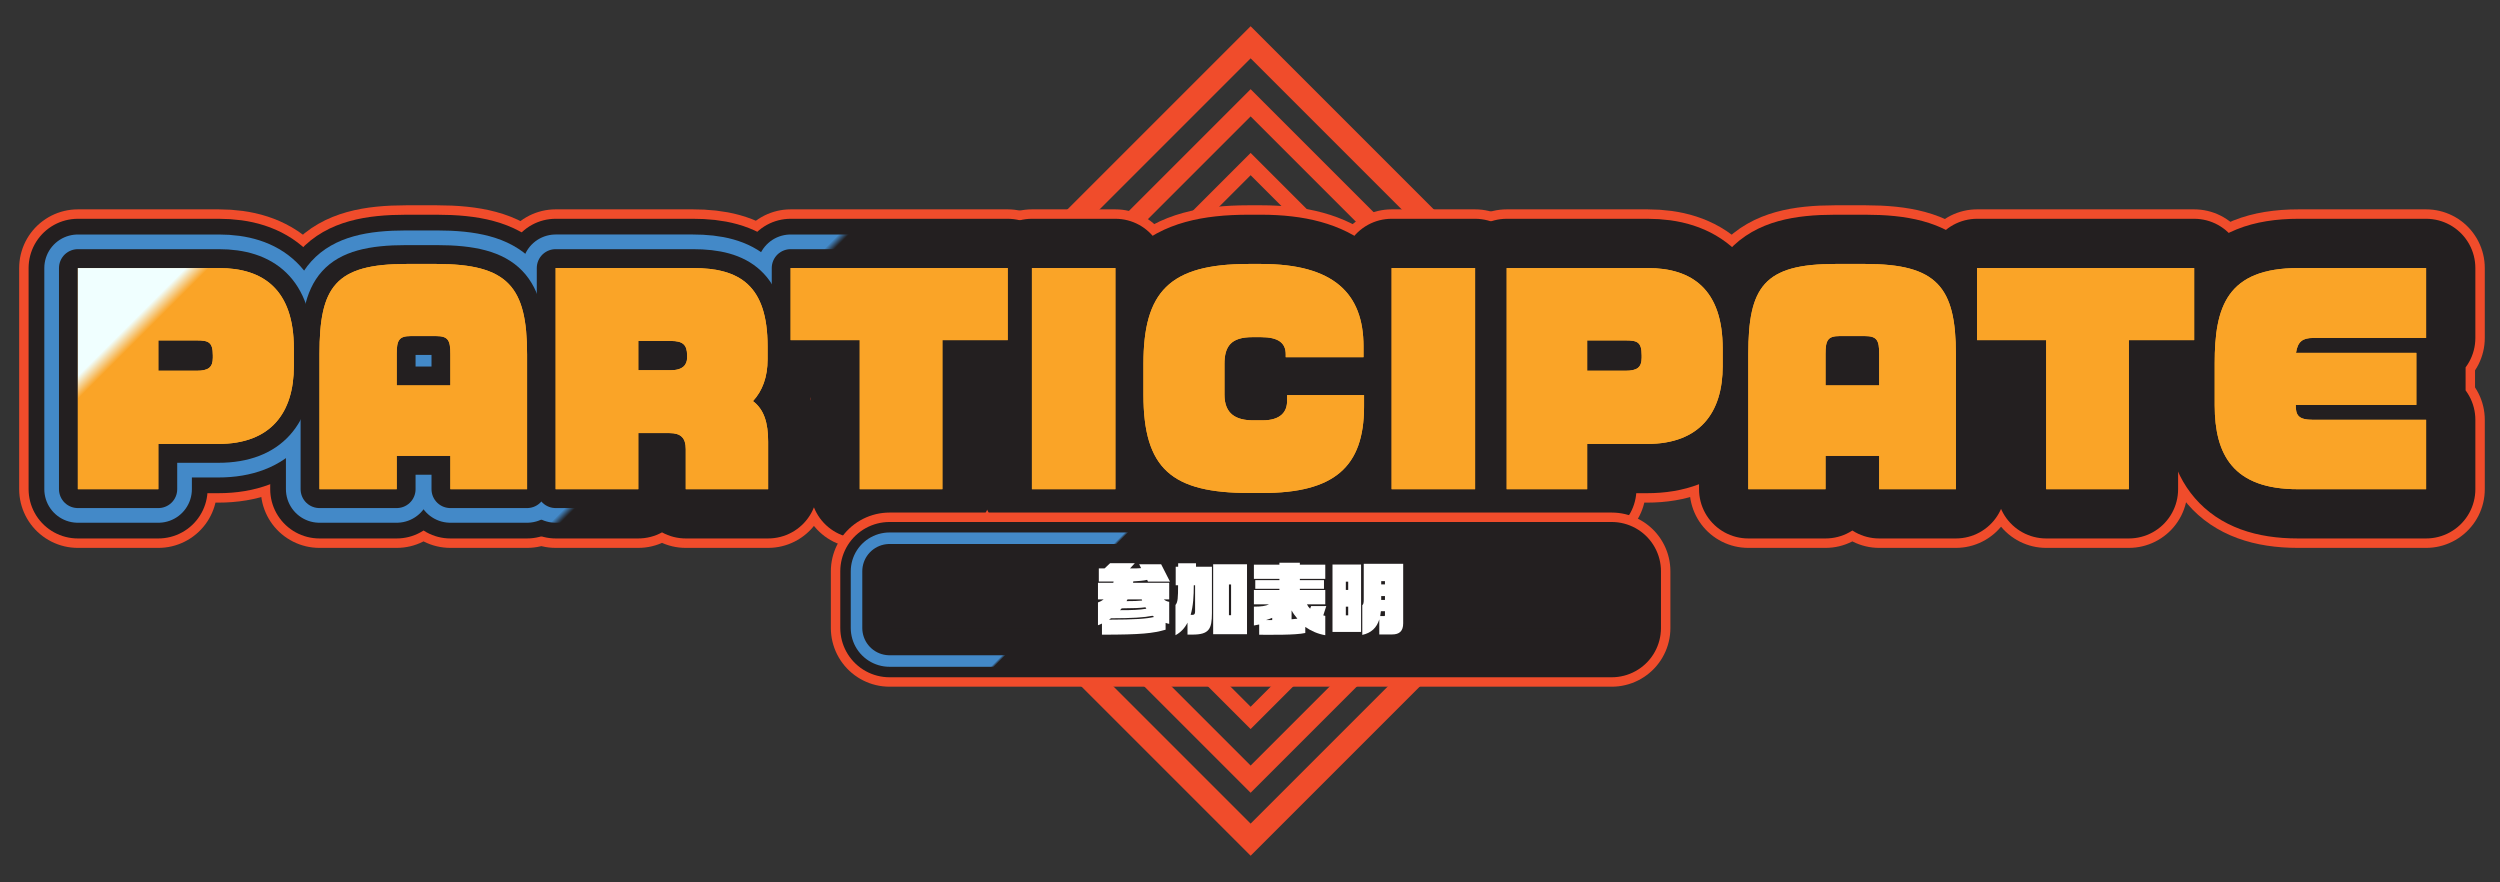 <?xml version="1.0" encoding="UTF-8"?><svg id="_レイヤー_2" xmlns="http://www.w3.org/2000/svg" xmlns:xlink="http://www.w3.org/1999/xlink" viewBox="0 0 1192.926 420.851"><rect x="0" y="0" width="1192.926" height="420.851" fill="#333333" stroke="none"/><defs><style>.cls-1{fill:#fff;}.cls-2,.cls-3,.cls-4,.cls-5,.cls-6,.cls-7,.cls-8,.cls-9,.cls-10,.cls-11{fill:none;}.cls-12{fill:url(#_名称未設定グラデーション_33);}.cls-3{stroke-width:47px;}.cls-3,.cls-4,.cls-6,.cls-7,.cls-8,.cls-11{stroke-linecap:round;stroke-linejoin:round;}.cls-3,.cls-4,.cls-8{stroke:#231f20;}.cls-13{fill:#231f20;}.cls-4{stroke-width:26px;}.cls-5{stroke-width:10.828px;}.cls-5,.cls-6,.cls-9,.cls-10{stroke:#f04c2b;}.cls-6{stroke-width:56px;}.cls-7{stroke:url(#_名称未設定グラデーション_10);stroke-width:32px;}.cls-8{stroke-width:18px;}.cls-14{fill:#faa427;}.cls-9{stroke-width:9.185px;}.cls-10{stroke-width:7.521px;}.cls-11{stroke:url(#_名称未設定グラデーション_10-2);stroke-width:37px;}</style><linearGradient id="_名称未設定グラデーション_10" x1="-1839.177" y1="2180.707" x2="-1226.15" y2="2793.734" gradientTransform="translate(2130.071 -2306.555)" gradientUnits="userSpaceOnUse"><stop offset=".283" stop-color="#4389c8"/><stop offset=".287" stop-color="#231f20"/></linearGradient><linearGradient id="_名称未設定グラデーション_33" x1="-1839.177" y1="2180.707" x2="-1226.15" y2="2793.734" gradientTransform="translate(2130.071 -2306.555)" gradientUnits="userSpaceOnUse"><stop offset=".042" stop-color="azure"/><stop offset=".051" stop-color="#faa427"/></linearGradient><linearGradient id="_名称未設定グラデーション_10-2" x1="490.754" y1="180.119" x2="702.766" y2="392.131" gradientTransform="matrix(1,0,0,1,0,0)" xlink:href="#_名称未設定グラデーション_10"/></defs><g id="_レイヤー_1-2"><rect class="cls-2" width="1192.926" height="420.851"/><rect class="cls-5" x="462.237" y="75.902" width="269.047" height="269.047" transform="translate(323.58 -360.341) rotate(45)"/><rect class="cls-10" x="503.326" y="116.991" width="186.868" height="186.868" transform="translate(323.58 -360.341) rotate(45)"/><rect class="cls-9" x="482.656" y="96.321" width="228.209" height="228.209" transform="translate(323.58 -360.341) rotate(45)"/><path class="cls-6" d="M104.143,211.835h-28.583v21.599h-38.412v-105.536h67.254c21.34,0,35.825,10.347,35.825,38.412v8.406c0,22.116-10.864,37.119-36.084,37.119ZM101.556,169.542c0-6.337-2.069-7.113-7.76-7.113h-18.236v14.485h18.236c5.561,0,7.76-1.552,7.76-6.208v-1.164Z"/><path class="cls-6" d="M214.904,233.433v-15.908h-25.607v15.908h-36.86v-64.408c0-32.075,7.372-43.068,41.517-43.068h14.355c34.145,0,43.197,10.994,43.197,43.068v64.408h-36.602ZM214.904,169.025c0-6.726-1.034-8.666-6.983-8.666h-11.77c-5.819,0-6.854,1.94-6.854,8.666v14.873h25.607v-14.873Z"/><path class="cls-6" d="M327.217,233.433v-19.142c0-5.303-2.328-7.631-7.76-7.631h-14.874v26.772h-39.446v-105.536h65.442c22.375,0,35.696,8.277,35.696,37.377v6.208c0,8.407-2.457,15.003-6.983,19.917,5.303,4.009,7.242,10.347,7.242,19.4v22.634h-39.317ZM327.865,169.542c0-5.044-2.07-6.854-7.761-6.854h-15.521v13.968h15.521c5.82,0,7.761-2.716,7.761-5.95v-1.164Z"/><path class="cls-6" d="M449.683,162.3v71.134h-39.447v-71.134h-32.979v-34.402h103.597v34.402h-31.17Z"/><path class="cls-6" d="M492.402,233.433v-105.536h39.834v105.536h-39.834Z"/><path class="cls-6" d="M602.386,235.244h-6.078c-37.248,0-50.699-11.511-50.699-46.948v-14.615c0-34.273,12.158-47.724,50.182-47.724h5.949c34.532,0,48.889,13.968,48.889,39.317v5.174h-37.119v-1.423c0-5.432-3.621-8.148-11.77-8.148h-4.139c-10.217,0-13.321,4.397-13.321,12.804v14.615c0,9.312,5.562,12.287,13.839,12.287h4.268c8.924,0,11.77-4.268,11.77-9.183v-2.845h36.73v5.432c0,28.841-14.227,41.257-48.5,41.257Z"/><path class="cls-6" d="M664.039,233.433v-105.536h39.836v105.536h-39.836Z"/><path class="cls-6" d="M785.936,211.835h-28.583v21.599h-38.412v-105.536h67.254c21.34,0,35.825,10.347,35.825,38.412v8.406c0,22.116-10.864,37.119-36.084,37.119ZM783.349,169.542c0-6.337-2.069-7.113-7.76-7.113h-18.236v14.485h18.236c5.561,0,7.76-1.552,7.76-6.208v-1.164Z"/><path class="cls-6" d="M896.697,233.433v-15.908h-25.607v15.908h-36.86v-64.408c0-32.075,7.372-43.068,41.517-43.068h14.355c34.145,0,43.197,10.994,43.197,43.068v64.408h-36.602ZM896.697,169.025c0-6.726-1.034-8.666-6.983-8.666h-11.77c-5.819,0-6.854,1.94-6.854,8.666v14.873h25.607v-14.873Z"/><path class="cls-6" d="M1015.826,162.3v71.134h-39.446v-71.134h-32.979v-34.402h103.596v34.402h-31.17Z"/><path class="cls-6" d="M1096.491,233.433c-30.781,0-39.705-16.296-39.705-40.094v-20.046c0-26.772,5.69-45.396,40.093-45.396h60.787v33.368h-53.932c-4.915,0-7.372,1.682-8.148,7.114h57.424v24.832h-57.553c0,4.785,1.034,7.113,8.277,7.113h53.932v33.109h-61.175Z"/><path class="cls-3" d="M104.143,211.835h-28.583v21.599h-38.412v-105.536h67.254c21.34,0,35.825,10.347,35.825,38.412v8.406c0,22.116-10.864,37.119-36.084,37.119ZM101.556,169.542c0-6.337-2.069-7.113-7.76-7.113h-18.236v14.485h18.236c5.561,0,7.76-1.552,7.76-6.208v-1.164Z"/><path class="cls-3" d="M214.904,233.433v-15.908h-25.607v15.908h-36.86v-64.408c0-32.075,7.372-43.068,41.517-43.068h14.355c34.145,0,43.197,10.994,43.197,43.068v64.408h-36.602ZM214.904,169.025c0-6.726-1.034-8.666-6.983-8.666h-11.77c-5.819,0-6.854,1.94-6.854,8.666v14.873h25.607v-14.873Z"/><path class="cls-3" d="M327.217,233.433v-19.142c0-5.303-2.328-7.631-7.76-7.631h-14.874v26.772h-39.446v-105.536h65.442c22.375,0,35.696,8.277,35.696,37.377v6.208c0,8.407-2.457,15.003-6.983,19.917,5.303,4.009,7.242,10.347,7.242,19.4v22.634h-39.317ZM327.865,169.542c0-5.044-2.07-6.854-7.761-6.854h-15.521v13.968h15.521c5.82,0,7.761-2.716,7.761-5.95v-1.164Z"/><path class="cls-3" d="M449.683,162.3v71.134h-39.447v-71.134h-32.979v-34.402h103.597v34.402h-31.17Z"/><path class="cls-3" d="M492.402,233.433v-105.536h39.834v105.536h-39.834Z"/><path class="cls-3" d="M602.386,235.244h-6.078c-37.248,0-50.699-11.511-50.699-46.948v-14.615c0-34.273,12.158-47.724,50.182-47.724h5.949c34.532,0,48.889,13.968,48.889,39.317v5.174h-37.119v-1.423c0-5.432-3.621-8.148-11.77-8.148h-4.139c-10.217,0-13.321,4.397-13.321,12.804v14.615c0,9.312,5.562,12.287,13.839,12.287h4.268c8.924,0,11.77-4.268,11.77-9.183v-2.845h36.73v5.432c0,28.841-14.227,41.257-48.5,41.257Z"/><path class="cls-3" d="M664.039,233.433v-105.536h39.836v105.536h-39.836Z"/><path class="cls-3" d="M785.936,211.835h-28.583v21.599h-38.412v-105.536h67.254c21.34,0,35.825,10.347,35.825,38.412v8.406c0,22.116-10.864,37.119-36.084,37.119ZM783.349,169.542c0-6.337-2.069-7.113-7.76-7.113h-18.236v14.485h18.236c5.561,0,7.76-1.552,7.76-6.208v-1.164Z"/><path class="cls-3" d="M896.697,233.433v-15.908h-25.607v15.908h-36.86v-64.408c0-32.075,7.372-43.068,41.517-43.068h14.355c34.145,0,43.197,10.994,43.197,43.068v64.408h-36.602ZM896.697,169.025c0-6.726-1.034-8.666-6.983-8.666h-11.77c-5.819,0-6.854,1.94-6.854,8.666v14.873h25.607v-14.873Z"/><path class="cls-3" d="M1015.826,162.3v71.134h-39.446v-71.134h-32.979v-34.402h103.596v34.402h-31.17Z"/><path class="cls-3" d="M1096.491,233.433c-30.781,0-39.705-16.296-39.705-40.094v-20.046c0-26.772,5.69-45.396,40.093-45.396h60.787v33.368h-53.932c-4.915,0-7.372,1.682-8.148,7.114h57.424v24.832h-57.553c0,4.785,1.034,7.113,8.277,7.113h53.932v33.109h-61.175Z"/><path class="cls-7" d="M104.143,211.835h-28.583v21.599h-38.412v-105.536h67.254c21.34,0,35.825,10.347,35.825,38.412v8.406c0,22.116-10.864,37.119-36.084,37.119ZM101.556,169.542c0-6.337-2.069-7.113-7.76-7.113h-18.236v14.485h18.236c5.561,0,7.76-1.552,7.76-6.208v-1.164Z"/><path class="cls-7" d="M214.904,233.433v-15.908h-25.607v15.908h-36.86v-64.408c0-32.075,7.372-43.068,41.517-43.068h14.355c34.145,0,43.197,10.994,43.197,43.068v64.408h-36.602ZM214.904,169.025c0-6.726-1.034-8.666-6.983-8.666h-11.77c-5.819,0-6.854,1.94-6.854,8.666v14.873h25.607v-14.873Z"/><path class="cls-7" d="M327.217,233.433v-19.142c0-5.303-2.328-7.631-7.76-7.631h-14.874v26.772h-39.446v-105.536h65.442c22.375,0,35.696,8.277,35.696,37.377v6.208c0,8.407-2.457,15.003-6.983,19.917,5.303,4.009,7.242,10.347,7.242,19.4v22.634h-39.317ZM327.865,169.542c0-5.044-2.07-6.854-7.761-6.854h-15.521v13.968h15.521c5.82,0,7.761-2.716,7.761-5.95v-1.164Z"/><path class="cls-7" d="M449.683,162.3v71.134h-39.447v-71.134h-32.979v-34.402h103.597v34.402h-31.17Z"/><path class="cls-7" d="M492.402,233.433v-105.536h39.834v105.536h-39.834Z"/><path class="cls-7" d="M602.386,235.244h-6.078c-37.248,0-50.699-11.511-50.699-46.948v-14.615c0-34.273,12.158-47.724,50.182-47.724h5.949c34.532,0,48.889,13.968,48.889,39.317v5.174h-37.119v-1.423c0-5.432-3.621-8.148-11.77-8.148h-4.139c-10.217,0-13.321,4.397-13.321,12.804v14.615c0,9.312,5.562,12.287,13.839,12.287h4.268c8.924,0,11.77-4.268,11.77-9.183v-2.845h36.73v5.432c0,28.841-14.227,41.257-48.5,41.257Z"/><path class="cls-7" d="M664.039,233.433v-105.536h39.836v105.536h-39.836Z"/><path class="cls-7" d="M785.936,211.835h-28.583v21.599h-38.412v-105.536h67.254c21.34,0,35.825,10.347,35.825,38.412v8.406c0,22.116-10.864,37.119-36.084,37.119ZM783.349,169.542c0-6.337-2.069-7.113-7.76-7.113h-18.236v14.485h18.236c5.561,0,7.76-1.552,7.76-6.208v-1.164Z"/><path class="cls-7" d="M896.697,233.433v-15.908h-25.607v15.908h-36.86v-64.408c0-32.075,7.372-43.068,41.517-43.068h14.355c34.145,0,43.197,10.994,43.197,43.068v64.408h-36.602ZM896.697,169.025c0-6.726-1.034-8.666-6.983-8.666h-11.77c-5.819,0-6.854,1.94-6.854,8.666v14.873h25.607v-14.873Z"/><path class="cls-7" d="M1015.826,162.3v71.134h-39.446v-71.134h-32.979v-34.402h103.596v34.402h-31.17Z"/><path class="cls-7" d="M1096.491,233.433c-30.781,0-39.705-16.296-39.705-40.094v-20.046c0-26.772,5.69-45.396,40.093-45.396h60.787v33.368h-53.932c-4.915,0-7.372,1.682-8.148,7.114h57.424v24.832h-57.553c0,4.785,1.034,7.113,8.277,7.113h53.932v33.109h-61.175Z"/><path class="cls-8" d="M104.143,211.835h-28.583v21.599h-38.412v-105.536h67.254c21.34,0,35.825,10.347,35.825,38.412v8.406c0,22.116-10.864,37.119-36.084,37.119ZM101.556,169.542c0-6.337-2.069-7.113-7.76-7.113h-18.236v14.485h18.236c5.561,0,7.76-1.552,7.76-6.208v-1.164Z"/><path class="cls-8" d="M214.904,233.433v-15.908h-25.607v15.908h-36.86v-64.408c0-32.075,7.372-43.068,41.517-43.068h14.355c34.145,0,43.197,10.994,43.197,43.068v64.408h-36.602ZM214.904,169.025c0-6.726-1.034-8.666-6.983-8.666h-11.77c-5.819,0-6.854,1.94-6.854,8.666v14.873h25.607v-14.873Z"/><path class="cls-8" d="M327.217,233.433v-19.142c0-5.303-2.328-7.631-7.76-7.631h-14.874v26.772h-39.446v-105.536h65.442c22.375,0,35.696,8.277,35.696,37.377v6.208c0,8.407-2.457,15.003-6.983,19.917,5.303,4.009,7.242,10.347,7.242,19.4v22.634h-39.317ZM327.865,169.542c0-5.044-2.07-6.854-7.761-6.854h-15.521v13.968h15.521c5.82,0,7.761-2.716,7.761-5.95v-1.164Z"/><path class="cls-8" d="M449.683,162.3v71.134h-39.447v-71.134h-32.979v-34.402h103.597v34.402h-31.17Z"/><path class="cls-8" d="M492.402,233.433v-105.536h39.834v105.536h-39.834Z"/><path class="cls-8" d="M602.386,235.244h-6.078c-37.248,0-50.699-11.511-50.699-46.948v-14.615c0-34.273,12.158-47.724,50.182-47.724h5.949c34.532,0,48.889,13.968,48.889,39.317v5.174h-37.119v-1.423c0-5.432-3.621-8.148-11.77-8.148h-4.139c-10.217,0-13.321,4.397-13.321,12.804v14.615c0,9.312,5.562,12.287,13.839,12.287h4.268c8.924,0,11.77-4.268,11.77-9.183v-2.845h36.73v5.432c0,28.841-14.227,41.257-48.5,41.257Z"/><path class="cls-8" d="M664.039,233.433v-105.536h39.836v105.536h-39.836Z"/><path class="cls-8" d="M785.936,211.835h-28.583v21.599h-38.412v-105.536h67.254c21.34,0,35.825,10.347,35.825,38.412v8.406c0,22.116-10.864,37.119-36.084,37.119ZM783.349,169.542c0-6.337-2.069-7.113-7.76-7.113h-18.236v14.485h18.236c5.561,0,7.76-1.552,7.76-6.208v-1.164Z"/><path class="cls-8" d="M896.697,233.433v-15.908h-25.607v15.908h-36.86v-64.408c0-32.075,7.372-43.068,41.517-43.068h14.355c34.145,0,43.197,10.994,43.197,43.068v64.408h-36.602ZM896.697,169.025c0-6.726-1.034-8.666-6.983-8.666h-11.77c-5.819,0-6.854,1.94-6.854,8.666v14.873h25.607v-14.873Z"/><path class="cls-8" d="M1015.826,162.3v71.134h-39.446v-71.134h-32.979v-34.402h103.596v34.402h-31.17Z"/><path class="cls-8" d="M1096.491,233.433c-30.781,0-39.705-16.296-39.705-40.094v-20.046c0-26.772,5.69-45.396,40.093-45.396h60.787v33.368h-53.932c-4.915,0-7.372,1.682-8.148,7.114h57.424v24.832h-57.553c0,4.785,1.034,7.113,8.277,7.113h53.932v33.109h-61.175Z"/><path class="cls-14" d="M104.143,211.835h-28.583v21.599h-38.412v-105.536h67.254c21.34,0,35.825,10.347,35.825,38.412v8.406c0,22.116-10.864,37.119-36.084,37.119ZM101.556,169.542c0-6.337-2.069-7.113-7.76-7.113h-18.236v14.485h18.236c5.561,0,7.76-1.552,7.76-6.208v-1.164Z"/><path class="cls-14" d="M214.904,233.433v-15.908h-25.607v15.908h-36.86v-64.408c0-32.075,7.372-43.068,41.517-43.068h14.355c34.145,0,43.197,10.994,43.197,43.068v64.408h-36.602ZM214.904,169.025c0-6.726-1.034-8.666-6.983-8.666h-11.77c-5.819,0-6.854,1.94-6.854,8.666v14.873h25.607v-14.873Z"/><path class="cls-14" d="M327.217,233.433v-19.142c0-5.303-2.328-7.631-7.76-7.631h-14.874v26.772h-39.446v-105.536h65.442c22.375,0,35.696,8.277,35.696,37.377v6.208c0,8.407-2.457,15.003-6.983,19.917,5.303,4.009,7.242,10.347,7.242,19.4v22.634h-39.317ZM327.865,169.542c0-5.044-2.07-6.854-7.761-6.854h-15.521v13.968h15.521c5.82,0,7.761-2.716,7.761-5.95v-1.164Z"/><path class="cls-14" d="M449.683,162.3v71.134h-39.447v-71.134h-32.979v-34.402h103.597v34.402h-31.17Z"/><path class="cls-14" d="M492.402,233.433v-105.536h39.834v105.536h-39.834Z"/><path class="cls-14" d="M602.386,235.244h-6.078c-37.248,0-50.699-11.511-50.699-46.948v-14.615c0-34.273,12.158-47.724,50.182-47.724h5.949c34.532,0,48.889,13.968,48.889,39.317v5.174h-37.119v-1.423c0-5.432-3.621-8.148-11.77-8.148h-4.139c-10.217,0-13.321,4.397-13.321,12.804v14.615c0,9.312,5.562,12.287,13.839,12.287h4.268c8.924,0,11.77-4.268,11.77-9.183v-2.845h36.73v5.432c0,28.841-14.227,41.257-48.5,41.257Z"/><path class="cls-14" d="M664.039,233.433v-105.536h39.836v105.536h-39.836Z"/><path class="cls-14" d="M785.936,211.835h-28.583v21.599h-38.412v-105.536h67.254c21.34,0,35.825,10.347,35.825,38.412v8.406c0,22.116-10.864,37.119-36.084,37.119ZM783.349,169.542c0-6.337-2.069-7.113-7.76-7.113h-18.236v14.485h18.236c5.561,0,7.76-1.552,7.76-6.208v-1.164Z"/><path class="cls-14" d="M896.697,233.433v-15.908h-25.607v15.908h-36.86v-64.408c0-32.075,7.372-43.068,41.517-43.068h14.355c34.145,0,43.197,10.994,43.197,43.068v64.408h-36.602ZM896.697,169.025c0-6.726-1.034-8.666-6.983-8.666h-11.77c-5.819,0-6.854,1.94-6.854,8.666v14.873h25.607v-14.873Z"/><path class="cls-14" d="M1015.826,162.3v71.134h-39.446v-71.134h-32.979v-34.402h103.596v34.402h-31.17Z"/><path class="cls-14" d="M1096.491,233.433c-30.781,0-39.705-16.296-39.705-40.094v-20.046c0-26.772,5.69-45.396,40.093-45.396h60.787v33.368h-53.932c-4.915,0-7.372,1.682-8.148,7.114h57.424v24.832h-57.553c0,4.785,1.034,7.113,8.277,7.113h53.932v33.109h-61.175Z"/><path class="cls-12" d="M104.143,211.835h-28.583v21.599h-38.412v-105.536h67.254c21.34,0,35.825,10.347,35.825,38.412v8.406c0,22.116-10.864,37.119-36.084,37.119ZM101.556,169.542c0-6.337-2.069-7.113-7.76-7.113h-18.236v14.485h18.236c5.561,0,7.76-1.552,7.76-6.208v-1.164Z"/><path class="cls-12" d="M214.904,233.433v-15.908h-25.607v15.908h-36.86v-64.408c0-32.075,7.372-43.068,41.517-43.068h14.355c34.145,0,43.197,10.994,43.197,43.068v64.408h-36.602ZM214.904,169.025c0-6.726-1.034-8.666-6.983-8.666h-11.77c-5.819,0-6.854,1.94-6.854,8.666v14.873h25.607v-14.873Z"/><path class="cls-12" d="M327.217,233.433v-19.142c0-5.303-2.328-7.631-7.76-7.631h-14.874v26.772h-39.446v-105.536h65.442c22.375,0,35.696,8.277,35.696,37.377v6.208c0,8.407-2.457,15.003-6.983,19.917,5.303,4.009,7.242,10.347,7.242,19.4v22.634h-39.317ZM327.865,169.542c0-5.044-2.07-6.854-7.761-6.854h-15.521v13.968h15.521c5.82,0,7.761-2.716,7.761-5.95v-1.164Z"/><path class="cls-12" d="M449.683,162.3v71.134h-39.447v-71.134h-32.979v-34.402h103.597v34.402h-31.17Z"/><path class="cls-12" d="M492.402,233.433v-105.536h39.834v105.536h-39.834Z"/><path class="cls-12" d="M602.386,235.244h-6.078c-37.248,0-50.699-11.511-50.699-46.948v-14.615c0-34.273,12.158-47.724,50.182-47.724h5.949c34.532,0,48.889,13.968,48.889,39.317v5.174h-37.119v-1.423c0-5.432-3.621-8.148-11.77-8.148h-4.139c-10.217,0-13.321,4.397-13.321,12.804v14.615c0,9.312,5.562,12.287,13.839,12.287h4.268c8.924,0,11.77-4.268,11.77-9.183v-2.845h36.73v5.432c0,28.841-14.227,41.257-48.5,41.257Z"/><path class="cls-12" d="M664.039,233.433v-105.536h39.836v105.536h-39.836Z"/><path class="cls-12" d="M785.936,211.835h-28.583v21.599h-38.412v-105.536h67.254c21.34,0,35.825,10.347,35.825,38.412v8.406c0,22.116-10.864,37.119-36.084,37.119ZM783.349,169.542c0-6.337-2.069-7.113-7.76-7.113h-18.236v14.485h18.236c5.561,0,7.76-1.552,7.76-6.208v-1.164Z"/><path class="cls-12" d="M896.697,233.433v-15.908h-25.607v15.908h-36.86v-64.408c0-32.075,7.372-43.068,41.517-43.068h14.355c34.145,0,43.197,10.994,43.197,43.068v64.408h-36.602ZM896.697,169.025c0-6.726-1.034-8.666-6.983-8.666h-11.77c-5.819,0-6.854,1.94-6.854,8.666v14.873h25.607v-14.873Z"/><path class="cls-12" d="M1015.826,162.3v71.134h-39.446v-71.134h-32.979v-34.402h103.596v34.402h-31.17Z"/><path class="cls-12" d="M1096.491,233.433c-30.781,0-39.705-16.296-39.705-40.094v-20.046c0-26.772,5.69-45.396,40.093-45.396h60.787v33.368h-53.932c-4.915,0-7.372,1.682-8.148,7.114h57.424v24.832h-57.553c0,4.785,1.034,7.113,8.277,7.113h53.932v33.109h-61.175Z"/><rect class="cls-6" x="424.458" y="272.578" width="344.605" height="27.093"/><rect class="cls-3" x="424.458" y="272.578" width="344.605" height="27.093"/><rect class="cls-11" x="424.458" y="272.578" width="344.605" height="27.093"/><rect class="cls-4" x="424.458" y="272.578" width="344.605" height="27.093"/><rect class="cls-13" x="424.458" y="272.578" width="344.605" height="27.093"/><path class="cls-1" d="M547.782,277.525l-.402-.84c-1.681.438-4.422.621-6.614.73-.036.22-.073.438-.109.694h17.249v7.894h-2.559c.694.658,1.499.987,2.559,1.17v10.524c-.621-.109-1.17-.292-1.718-.475v3.252c-6.03,1.718-11.402,2.376-30.369,2.376v-5.299c-.621.292-1.278.584-1.9.804v-10.891c.987-.329,1.938-.841,2.741-1.462h-2.741v-7.894h7.31c.036-.219.109-.438.146-.621h-7.054v-6.249h2.741l2.631-2.485h11.804l-2.302,2.485h1.498c1.389,0,2.668-.037,3.801-.146l-.914-1.827h10.488l4.203,8.259h-10.488ZM549.974,293.823c-4.166.841-9.501,1.17-19.844,1.206-.329.22-.621.438-.95.658,12.389-.036,17.688-.402,21.525-1.279-.22-.183-.476-.365-.731-.585ZM546.576,289.768c-2.485.365-5.519.475-11.329.512-.256.292-.512.584-.768.877,6.066,0,9.137-.146,12.535-.694-.146-.22-.292-.476-.438-.694ZM544.785,286.003h-6.761c-.146.256-.329.549-.475.841,3.508,0,5.408-.073,7.455-.292-.073-.184-.146-.366-.22-.549Z"/><path class="cls-1" d="M568.981,302.814h-2.339v-5.701c-1.279,2.522-3.106,4.568-5.737,5.994v-14.436c1.133-1.279,1.242-3.545,1.242-9.392h-1.133v-8.845h1.17v-1.644h8.515v1.644h7.602v22.073c0,7.675-1.353,10.306-9.319,10.306ZM570.26,279.28h-.621c0,4.97-.256,9.903-1.499,14.105h.987c.877,0,1.133-.584,1.133-1.717v-12.389ZM578.884,302.631v-33.365h16.153v33.365h-16.153ZM587.436,278.877h-1.023v14.691h1.023v-14.691Z"/><path class="cls-1" d="M631.432,293.641c.329.11.621.183.95.256v9.21c-3.508-.585-6.797-2.047-9.538-3.947v2.887c-4.751,1.061-16.152.841-22,.841v-4.896c-.804.183-1.645.328-2.521.475v-8.99c3.472,0,5.737-.329,7.199-1.096h-7.199v-6.834h12.169v-.585h-11.511v-4.13h11.511v-.621h-12.169v-6.761h12.169v-.913h9.758v.913h12.133v6.761h-12.133v.621h11.512v4.13h-11.512v.585h12.133v6.834h-8.734c.402.804.877,1.498,1.499,2.083l.475-1.279h7.236l-1.426,4.458ZM607.057,294.811c-.95.402-1.938.768-2.924,1.06h2.924v-1.06ZM616.302,291.266v4.239c1.023-.073,1.938-.183,2.778-.292-1.097-1.279-2.047-2.595-2.778-3.947Z"/><path class="cls-1" d="M635.829,301.535v-32.16h13.631v32.16h-13.631ZM643.32,277.562h-1.133v3.946h1.133v-3.946ZM643.32,289.475h-1.133v4.13h1.133v-4.13ZM664.297,302.74h-6.14v-7.199c-1.243,4.021-3.801,6.469-8.113,7.419v-14.18c.548-.401.694-1.169.694-2.704v-17.03h18.82v28.396c0,3.691-1.79,5.299-5.262,5.299ZM660.862,291.631h-1.938c-.072.841-.183,1.608-.328,2.339h1.973c.22,0,.293-.219.293-.438v-1.9ZM660.862,277.306h-1.791v1.535h1.791v-1.535ZM660.862,284.432h-1.791v1.827h1.791v-1.827Z"/></g></svg>